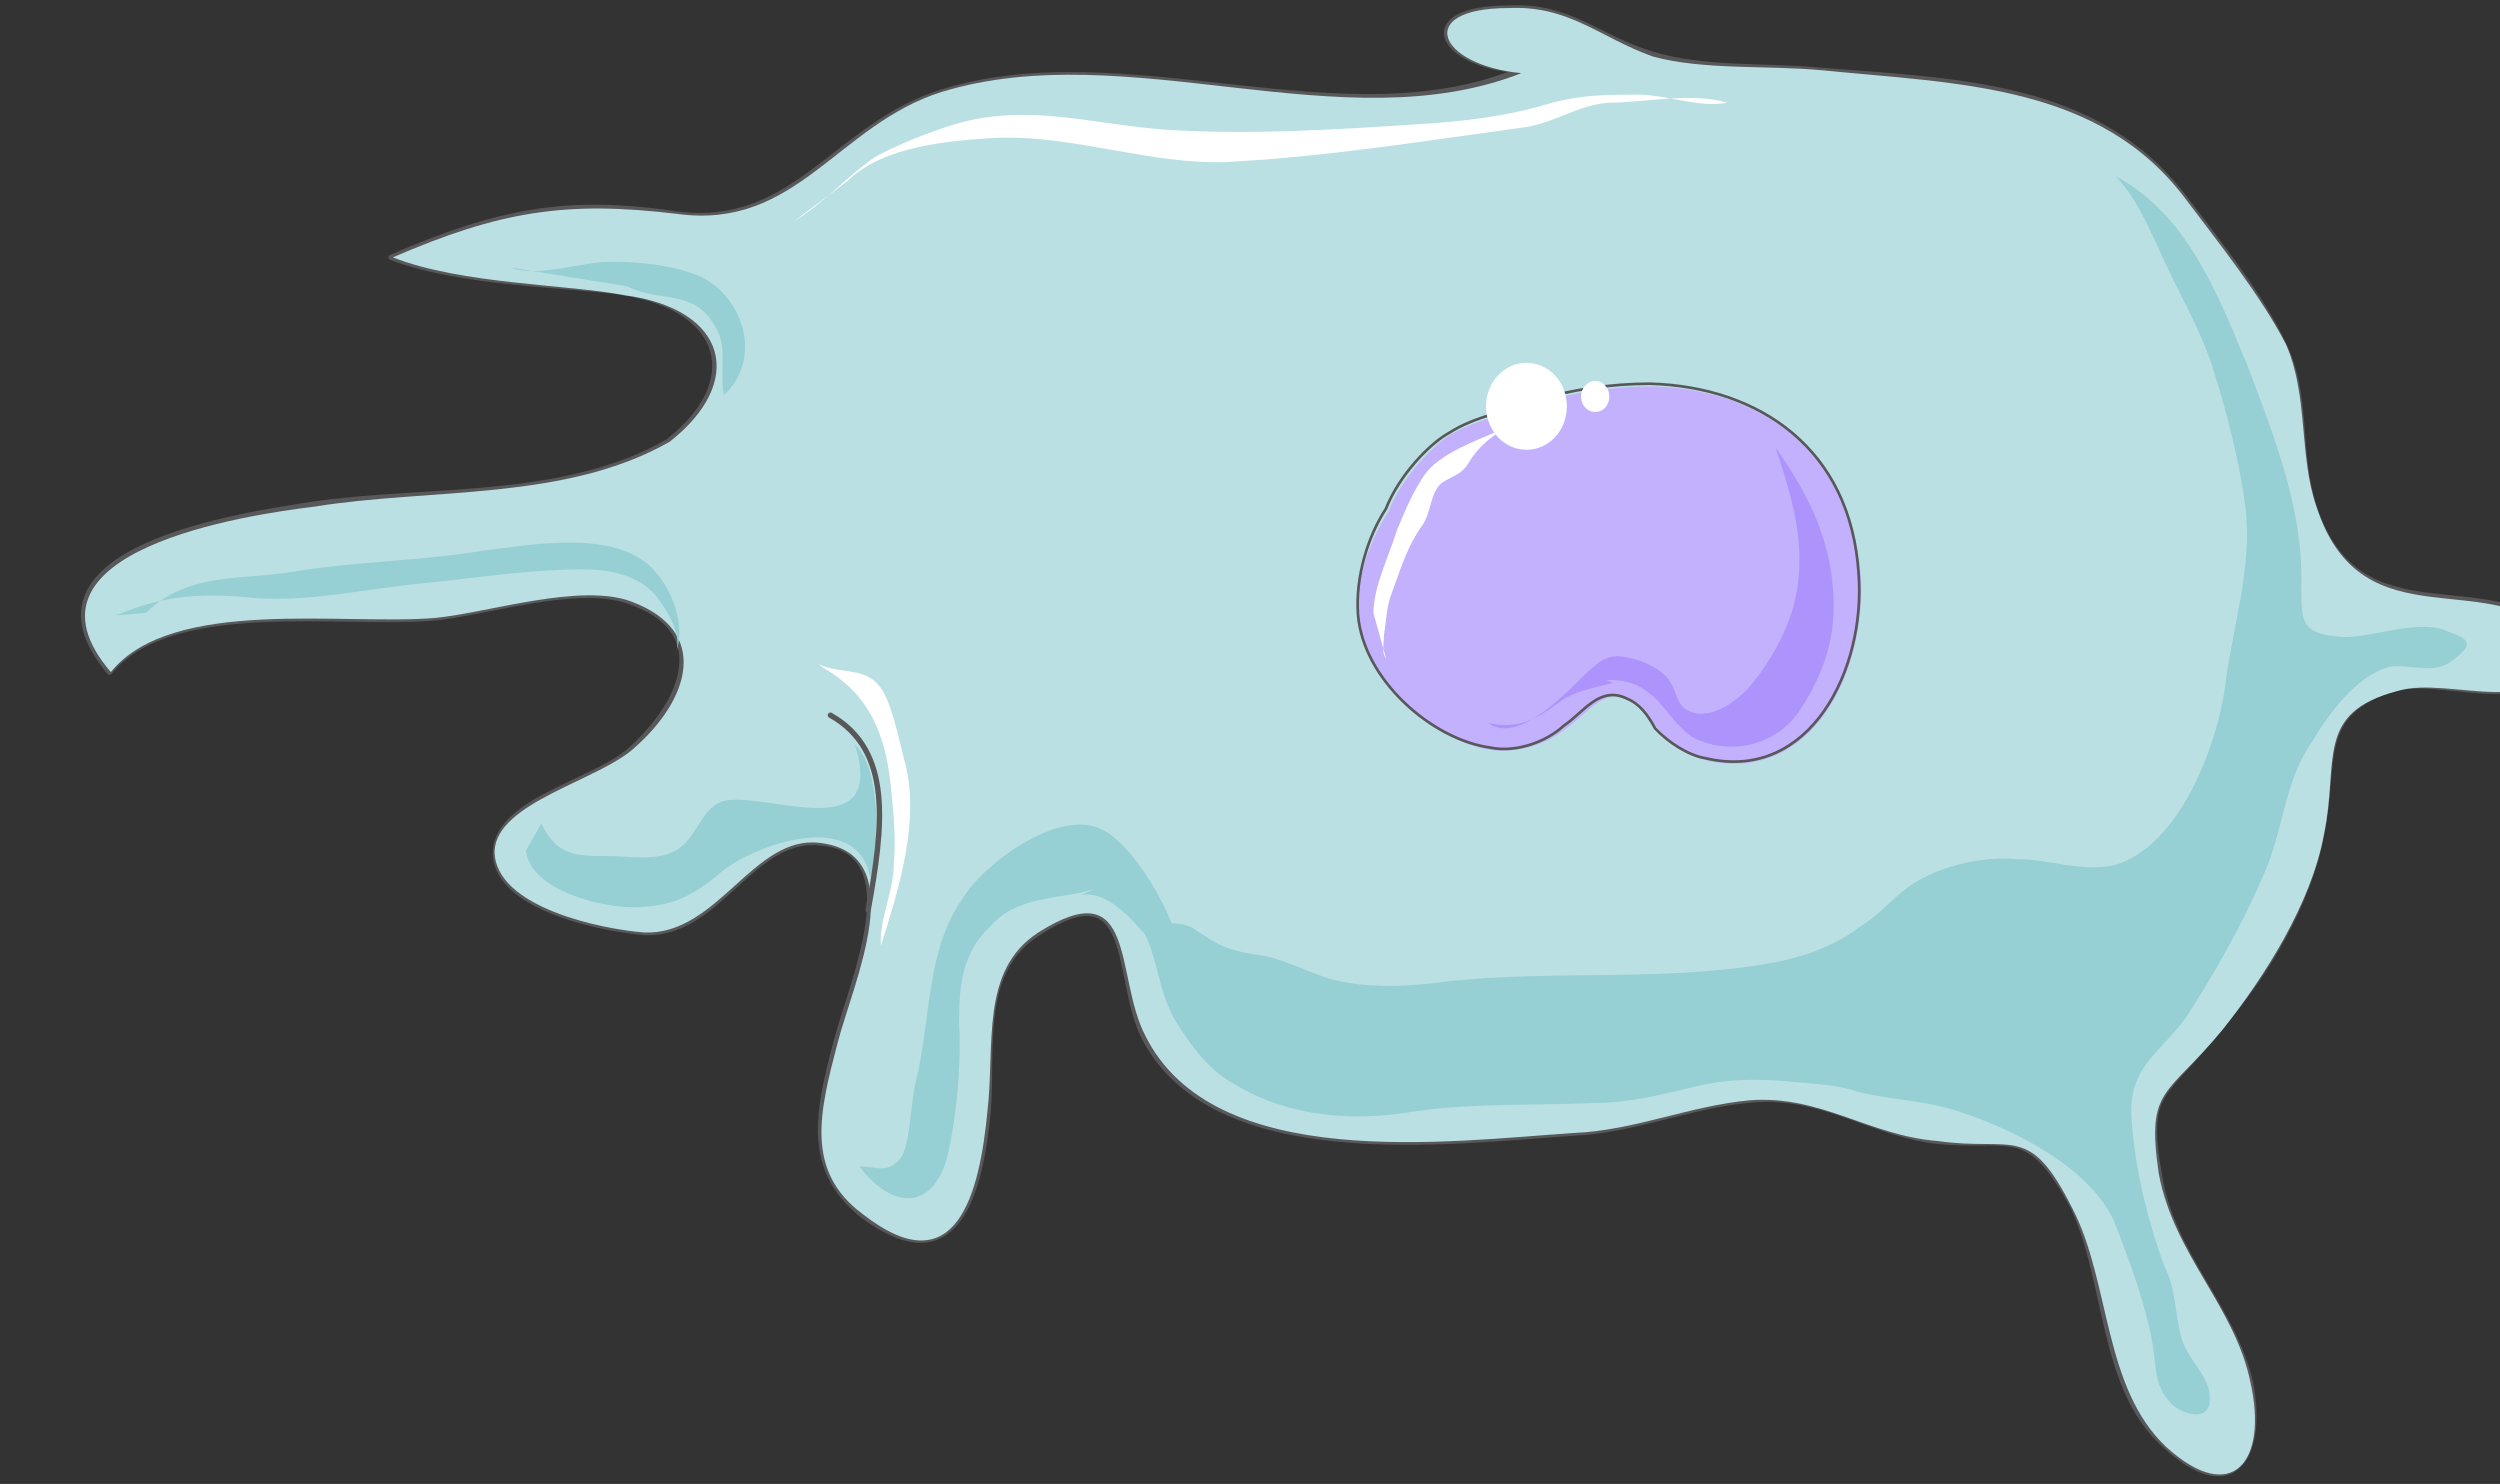 <svg xmlns="http://www.w3.org/2000/svg" version="1.0" viewBox="0 0 296.655 176.088"><rect x="0" y="0" width="296.655" height="176.088" fill="#333333" stroke="none"/><defs><clipPath clipPathUnits="userSpaceOnUse" id="a"><path d="M8.795-.24h296.3v176.213H8.795z"/></clipPath></defs><path clip-path="url(#a)" d="M79.272 52.408c-12.353 7.076-28.303 5.477-41.895 7.396C29.262 61.083.6 64.96 12.992 79.752c7.236-8.995 27.703-5.477 38.577-6.436 6.316-.64 17.15-4.198 23.186-1.92 9.354 3.199 6.955 11.234.32 17.35-3.918 3.878-15.99 6.117-16.27 12.233-.32 6.756 12.952 9.314 17.749 9.674 8.754.32 12.672-11.593 20.827-10.634 10.833.96 3.598 16.71 1.799 23.786-2.119 8.075-3.638 14.831 2.998 20.268 11.473 8.714 14.191-2.879 15.07-12.193.6-7.755-1.198-16.75 6.037-21.227 11.433-7.436 9.035 5.117 12.353 12.193 8.155 16.43 36.458 12.552 51.249 11.593 6.916-.32 13.552-3.199 20.467-3.878 8.755-.96 14.472 3.878 22.307 4.837 9.034.96 10.873-2.239 16.27 7.715 4.237 8.715 3.318 21.547 10.873 28.303 7.836 7.396 12.033 1.959 10.234-7.395-2.119-8.995-9.354-15.111-10.833-24.745-1.84-10.314.88-9.035 7.235-17.39 5.397-6.116 10.554-14.79 12.033-22.826 1.799-8.675-.88-14.471 8.755-17.39 6.316-1.599 18.389 4.518 19.868-5.796-8.435-9.314-24.106.68-29.502-15.75-2.12-6.437-.6-13.192-3.638-19.309-2.719-5.796-7.835-12.192-11.753-17.35-10.234-13.511-26.824-13.83-43.094-15.11-6.316-.64-13.872 0-20.188-1.959C189.605 4.477 186.287.6 179.051.96c-11.473 0-8.434 6.756 1.2 7.396-20.788 8.675-46.732-4.198-68.439 2.558-12.632 3.878-17.47 16.39-31.62 14.472-12.953-1.92-21.108-.32-33.78 5.156 8.475 3.199 21.107 3.199 27.463 4.158 12.353 1.959 14.431 10.634 5.397 17.71" fill="none" stroke="#58585a" stroke-width=".64" stroke-linecap="round" stroke-linejoin="round"/><path clip-path="url(#a)" d="M79.472 52.408c-12.353 7.076-28.343 5.477-42.215 7.716-7.835.959-36.497 5.156-24.105 19.628 7.236-8.995 27.743-5.477 38.577-6.436 6.356-.64 17.19-4.198 23.226-1.92 9.354 3.519 6.915 11.554.32 17.35-4.238 3.878-16.31 6.436-16.59 12.233 0 6.756 12.952 9.314 17.789 9.674 8.714.32 12.952-11.593 20.787-10.634 11.153 1.28 3.918 16.71 2.119 23.786-2.119 8.075-3.918 15.15 2.998 20.268 11.153 8.714 13.872-2.559 14.791-12.193.92-7.755-.92-16.75 6.036-21.227 11.753-7.436 9.035 5.117 12.673 12.193 8.115 16.43 36.178 12.552 50.929 11.593 7.235-.32 13.592-3.199 20.827-3.878 8.435-.64 14.152 4.197 22.307 4.837 9.034 1.28 10.833-2.239 15.99 8.035 4.517 8.715 3.598 21.227 11.153 28.303 7.835 7.076 12.073 1.639 9.954-7.715-1.839-8.995-9.074-15.111-10.873-24.745-1.52-10.314.92-9.035 7.555-17.07 5.117-6.436 10.554-15.11 12.033-23.146 1.839-8.675-1.2-14.471 8.755-17.07 6.356-1.919 18.109 4.198 19.588-5.796-8.115-9.634-23.786.68-29.223-16.07-2.118-6.117-.919-13.192-3.637-19.309-2.999-5.796-8.115-12.192-11.753-17.03-10.234-13.831-27.144-13.831-43.094-15.43-6.636-.64-14.192 0-20.228-1.64C189.845 4.478 186.207.6 178.971.96c-11.153 0-8.434 6.756 1.52 7.716-21.108 8.355-46.732-4.518-68.759 2.238-12.352 3.878-17.19 16.39-31.34 14.472-13.273-1.6-21.108-.32-33.78 5.156 8.155 3.199 20.787 3.199 27.423 4.478 12.393 1.639 14.471 10.314 5.437 17.39z" fill="#bbe0e3" fill-rule="evenodd"/><path d="M164.78 60.683c-2.119 3.238-3.957 8.035-3.638 12.233.6 8.035 9.035 15.15 15.99 16.11 2.999.32 6.317-.64 8.715-2.598 2.439-1.6 4.238-4.797 7.556-3.518 1.519.96 2.119 2.238 3.318 3.518 1.519 1.958 3.638 3.238 6.036 3.877 12.353 2.559 18.669-10.633 18.07-21.906-1.2-14.791-11.754-22.187-24.706-22.547-4.517 0-9.354.68-13.552 1.959-3.637 1.28-7.275 1.919-10.553 3.838-2.119 1.319-5.757 5.157-7.236 9.034z" fill="#c3b1fd" fill-rule="evenodd"/><path d="M164.46 60.363c-2.118 3.238-3.637 8.036-3.318 12.553.6 7.715 8.755 14.83 15.67 15.79 3.039.64 6.637-.64 8.756-2.598 2.398-1.6 4.237-4.797 7.515-3.198 1.52.64 2.439 1.919 3.318 3.518 1.519 1.639 3.958 3.238 6.036 3.557 12.393 2.879 18.989-10.633 18.11-21.906-.92-14.791-11.754-22.187-24.746-22.547-4.517 0-9.314.68-13.551 1.96-3.318 1.278-7.236 1.918-10.234 3.837-2.439 1.32-6.037 5.157-7.556 9.034" fill="none" stroke="#58585a" stroke-width=".32" stroke-linecap="round" stroke-linejoin="round"/><path d="M190.525 80.671c2.398 0 3.917.36 5.996 2.279 1.519 1.599 2.438 3.198 4.237 4.477 4.198 2.239 9.634 1.28 12.633-2.878 2.398-3.518 4.197-7.716 4.197-12.513 0-7.395-2.678-12.872-6.916-18.988 2.119 6.436 3.918 12.232 2.119 18.988-.92 3.198-2.718 6.396-4.797 8.995-1.52 1.919-5.117 4.797-7.835 3.198-1.2-.64-1.2-2.239-2.119-3.558-.92-1.28-2.998-2.239-4.517-2.558-2.399-.64-3.318 0-5.117 1.599-2.399 2.278-8.115 8.674-11.753 6.116 3.638.64 5.437-.32 8.435-2.558 1.799-1.28 3.917-1.6 6.316-2.24z" fill="#ad94fc" fill-rule="evenodd"/><path d="M162.981 72.756c0-3.198 1.84-6.756 2.719-9.674.919-2.239 2.118-5.157 3.597-7.076 2.12-2.598 7.196-4.197 9.914-5.477 2.08-.68-2.398.32-4.797 4.158-.92 1.639-1.799 1.639-3.318 2.598-1.479 1.28-1.199 3.558-2.398 5.157-1.8 2.599-2.399 4.837-3.598 8.075-.6 1.6-.6 3.238-.88 4.837 0 1.28-.32 1.92.28 2.879z" fill="#fff" fill-rule="evenodd"/><path d="M135.638 110.333c1.799 3.518 1.799 7.396 3.917 10.914 1.8 2.878 3.918 5.796 6.916 7.395 6.316 3.878 14.152 4.517 21.387 3.238 6.956-1 14.192-.68 21.427-1 3.918 0 7.836-.959 11.753-1.918 3.918-.96 7.236-.96 11.153-.64 2.999.32 5.717.32 8.435 1.28 3.918.959 7.836.959 11.753 2.278 6.037 1.919 15.35 6.396 18.389 12.832 1.799 4.518 4.197 10.954 4.797 15.75.32 2.6.32 4.518 2.439 6.437 1.799 1.28 4.517 1.599 4.197-1.28 0-2.238-2.718-4.517-3.318-6.755-.88-3.198-.6-5.797-2.079-8.675-2.118-5.797-3.637-12.233-3.917-18.309 0-5.477 3.598-7.076 6.596-11.273 3.318-5.157 6.636-10.953 9.074-16.71 2.399-5.157 2.399-10.953 5.717-15.75 2.118-3.558 5.436-8.076 9.354-9.035 2.399-.32 5.117.96 7.236-.64 2.678-1.918 2.398-2.558-.32-3.517-3.318-1.6-8.755.64-12.353.64-5.116-.32-5.116-1.6-5.116-6.117.28-8.995-3.318-17.99-6.357-26.024-3.597-8.715-7.235-18.03-15.67-22.547 2.438 2.599 3.638 5.477 5.157 8.715 2.078 4.797 5.117 9.634 6.596 14.791 1.519 4.797 3.038 10.913 3.638 15.75.879 7.076-1.52 14.152-2.399 21.228-.92 7.075-5.437 18.948-12.992 21.227-3.918.96-7.835-.68-11.753-.68-3.918-.32-8.435.68-11.753 2.599-2.718 1.599-4.197 3.837-6.916 5.476-3.318 2.559-7.555 3.838-11.753 4.478-12.072 1.918-24.425.64-36.777 1.918-4.518.64-9.954 1-14.472-.32-2.998-.959-5.716-2.558-9.034-2.878-3.638-.64-4.237-1.279-7.236-3.198-2.438-1-3.917 0-6.356.32z" fill="#96d0d4" fill-rule="evenodd"/><path d="M129.841 105.496c-4.237 1.32-9.074.68-12.432 4.517-3.318 3.238-3.598 7.116-3.598 11.313.28 5.157-.32 11.593-1.52 16.43-2.118 6.437-6.955 5.157-10.313.64 1.84 0 3.358.96 4.877-.96 1.2-1.598 1.2-6.755 1.8-9.034 1.798-7.076 1.198-15.47 5.436-21.587 2.438-4.197 11.513-10.993 16.63-8.395 4.237 1.92 10.274 12.593 9.674 17.75-2.998-2.599-7.236-10.674-12.073-9.994zm-67.439-4.557c.6 4.797 9.035 6.716 12.633 6.716 4.517 0 7.195-1.28 10.513-4.158 3.878-3.198 16.19-7.715 17.71.64 1.199-3.518 1.199-13.152-1.8-15.75 3.878 12.552-11.113 5.156-15.91 6.755-2.398.96-2.998 4.518-5.397 5.797-2.398 1.28-5.436.64-8.115.64-3.597 0-5.996 0-7.795-3.878z" fill="#96d0d4" fill-rule="evenodd"/><path d="M176.333 48.21c0-2.837 2.159-5.156 4.797-5.156 2.679 0 4.797 2.319 4.797 5.157 0 2.878-2.118 5.157-4.797 5.157-2.638 0-4.797-2.279-4.797-5.157zm11.273-1.159c0-.999.76-1.838 1.68-1.838.959 0 1.678.84 1.678 1.838 0 1.04-.72 1.84-1.679 1.84-.92 0-1.679-.8-1.679-1.84zM94.223 26.264c3.638-2.239 6.356-5.437 9.674-7.675 2.998-1.6 6.316-2.879 9.354-3.838 8.755-2.558 16.31 0 25.025.64 9.994.64 19.948 0 29.902-.64 5.437-.32 10.834-.96 15.99-2.558 3.598-.96 6.636-.96 10.234-.96 3.318 0 7.236 1.6 10.554.96-4.198-1.28-9.954 0-14.152 0-3.637.32-6.036 2.238-9.674 2.878-11.753 1.599-23.546 3.518-35.578 4.157-9.075.32-18.11-3.198-27.184-2.878-5.716.32-13.552.96-17.789 5.117zm3.717 53.128c5.397 3.198 7.196 8.035 7.796 14.151.32 3.238.6 6.117.32 9.035 0 3.198-1.8 6.756-1.52 9.634 2.12-6.756 4.798-15.11 2.719-22.227-.6-2.238-1.52-7.075-2.998-8.674-1.8-2.239-5.117-1.28-7.236-2.599z" fill="#fff" fill-rule="evenodd"/><path d="M13.712 73.036c5.436-2.239 9.074-2.599 14.79-2.239 7.516.96 14.752-1 22.307-1.639 6.037-.64 12.353-1.599 18.39-1.599 2.997 0 6.635.64 8.714 3.238 1.239 1.6 3.318 4.797 2.118 7.036 1.8-3.838-.879-9.315-3.597-11.233-4.837-3.558-13.592-1.92-18.989-1.28-7.555 1.28-15.39 1.28-22.906 2.559-5.756.96-12.352 0-17.19 4.837zM60.563 31.74c3.038 1.28 8.475-.679 11.793-.679 3.598 0 7.196.36 10.514 1.64 5.157 2.238 7.835 9.673 3.038 14.19-.6-2.878.6-5.796-1.2-8.394-2.438-4.198-6.355-2.559-10.273-4.518z" fill="#96d0d4" fill-rule="evenodd"/><path d="M98.54 84.869c7.436 4.197 6.276 13.192 4.478 23.106" fill="none" stroke="#58585a" stroke-width=".64" stroke-linecap="round" stroke-linejoin="round"/></svg>
